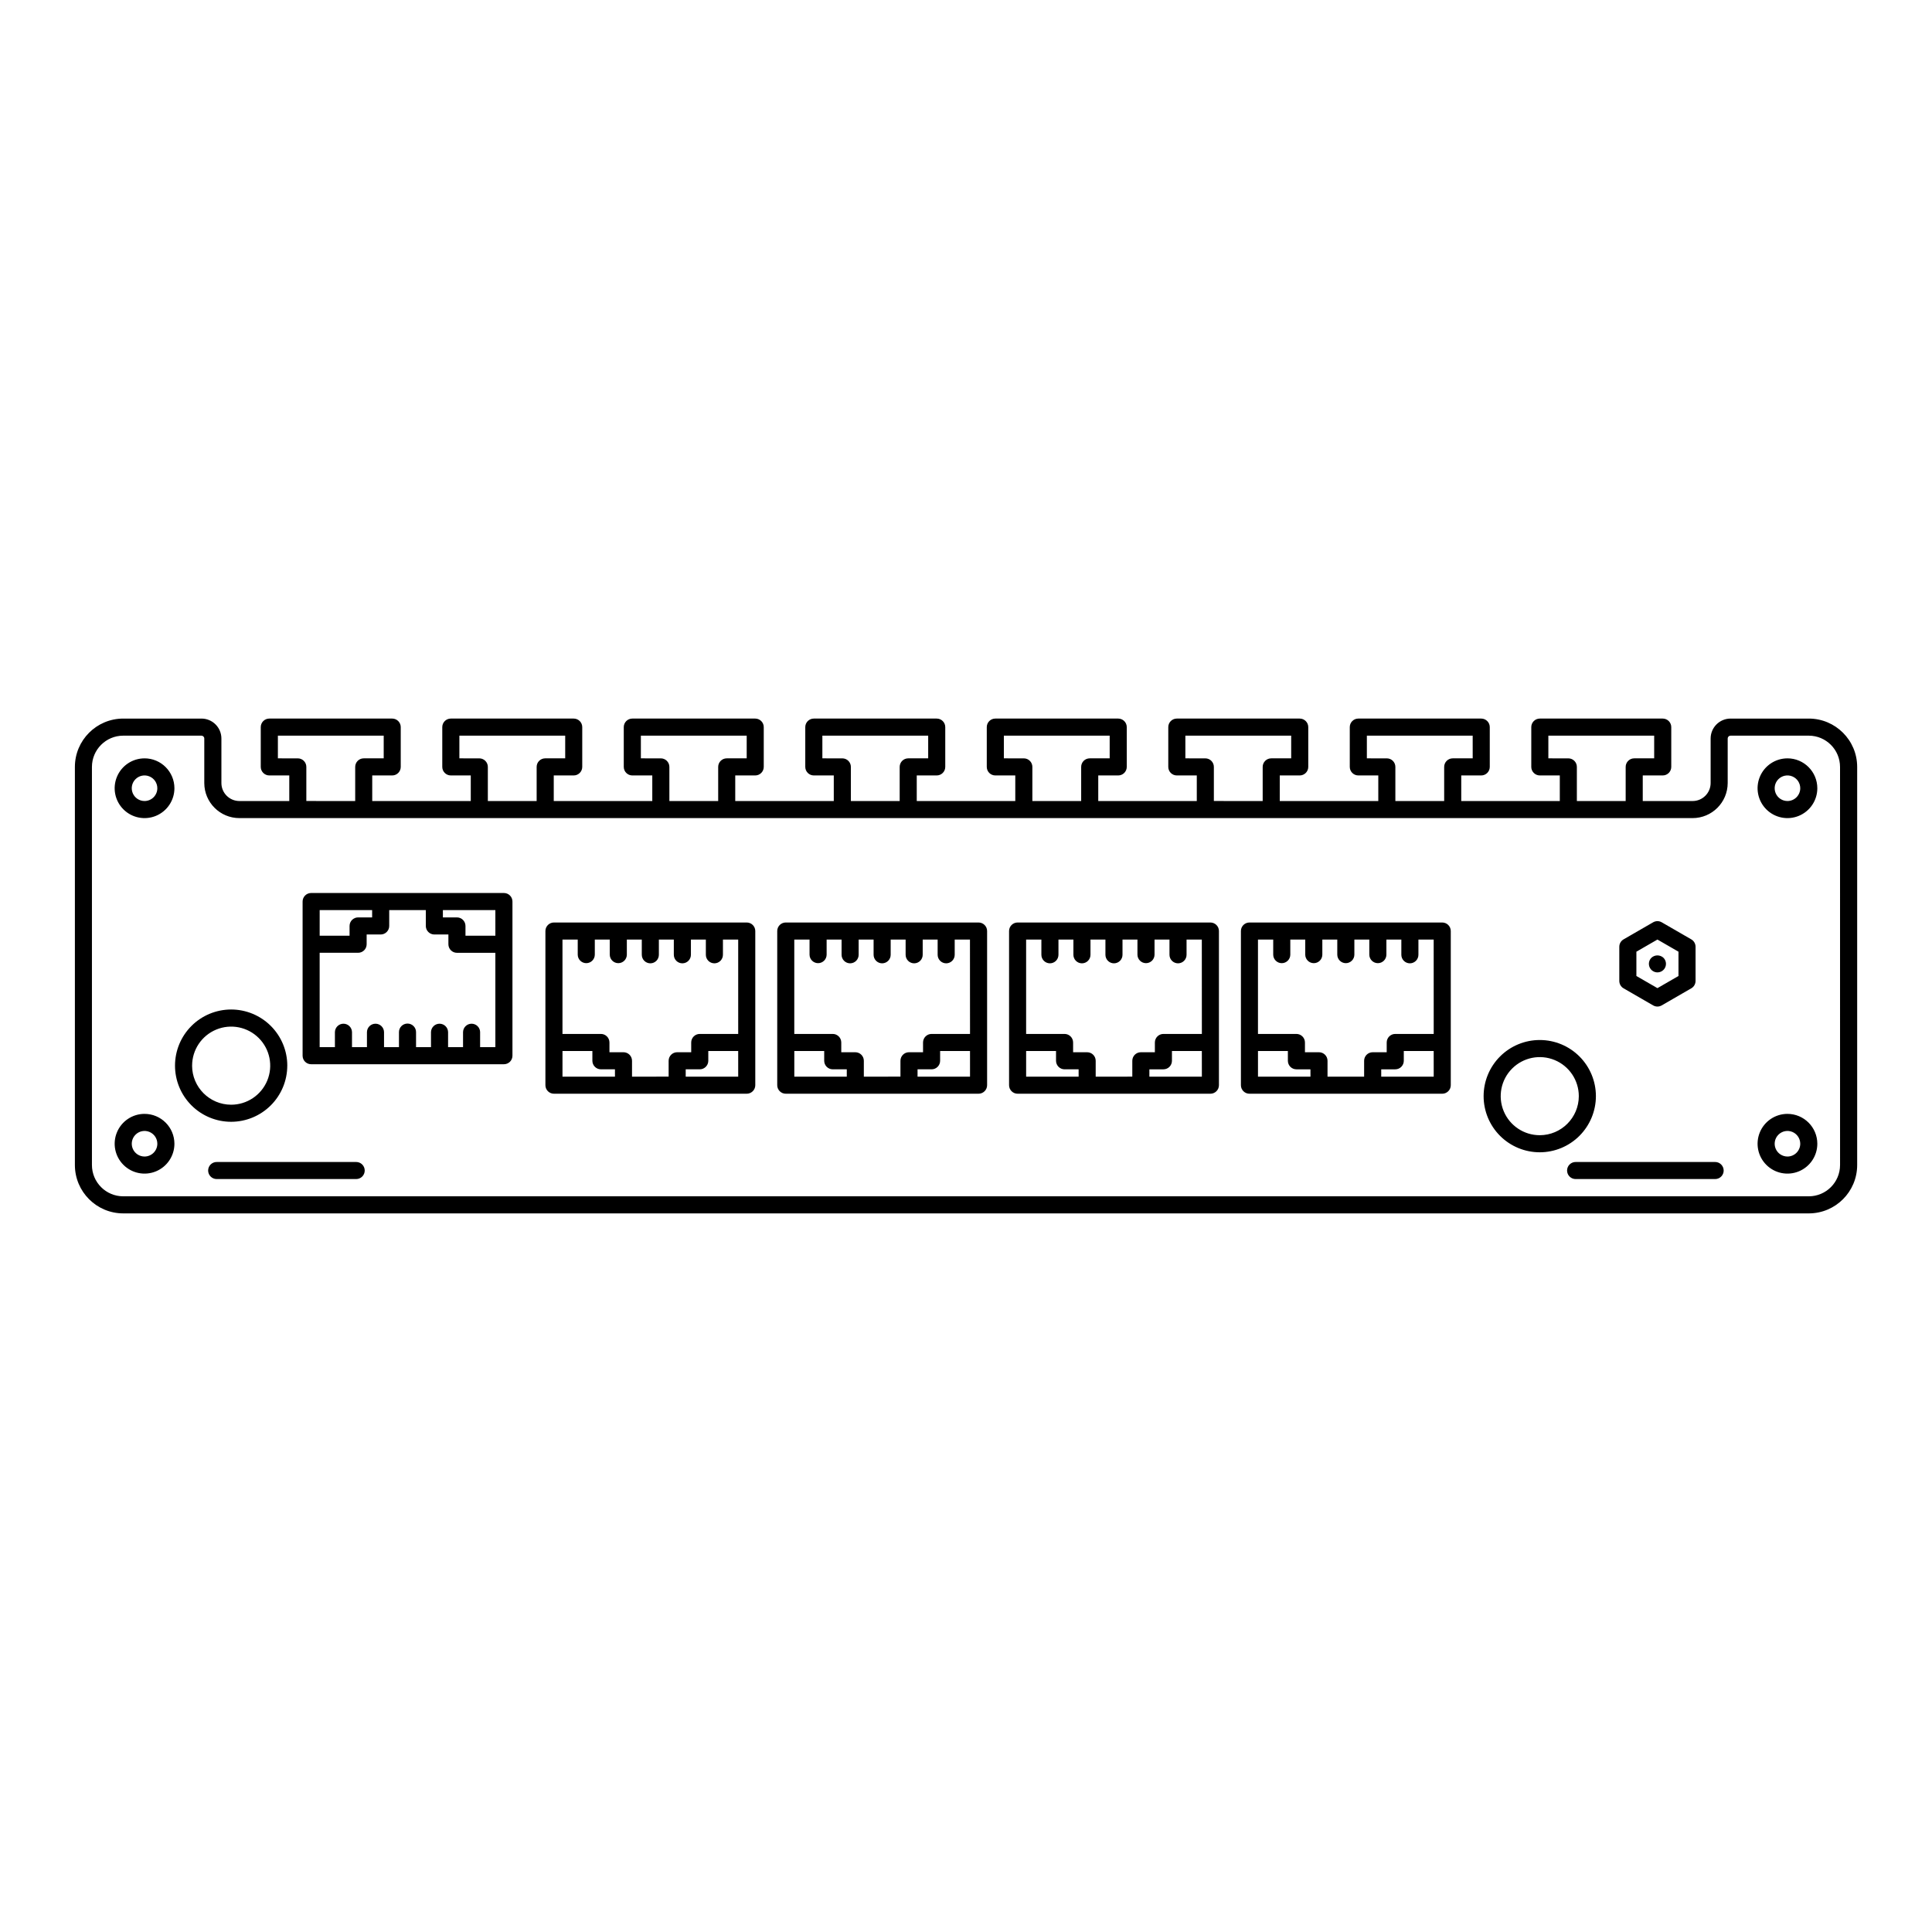 <?xml version="1.0" encoding="UTF-8"?>
<!-- The Best Svg Icon site in the world: iconSvg.co, Visit us! https://iconsvg.co -->
<svg fill="#000000" width="800px" height="800px" version="1.1" viewBox="144 144 512 512" xmlns="http://www.w3.org/2000/svg">
 <path d="m623.35 334.43h-20.734c-2.914 0.004-5.277 2.363-5.281 5.281v11.801c-0.004 2.633-2.137 4.766-4.769 4.769h-13.219v-6.781h5.293c1.25 0 2.262-1.016 2.262-2.266v-10.543c0-1.25-1.012-2.262-2.262-2.262h-32.57c-1.25 0-2.266 1.012-2.266 2.262v10.543c0 1.25 1.016 2.266 2.266 2.266h5.293v6.781h-26.117v-6.781h5.293c1.25 0 2.262-1.016 2.266-2.266v-10.543c0-1.25-1.016-2.262-2.266-2.262h-32.57c-1.25 0-2.266 1.012-2.266 2.262v10.543c0.004 1.25 1.016 2.266 2.266 2.266h5.293v6.781h-26.113v-6.781h5.293-0.004c1.25 0 2.266-1.016 2.266-2.266v-10.543c0-1.25-1.016-2.262-2.266-2.262h-32.57c-1.25 0-2.262 1.012-2.262 2.262v10.543c0 1.25 1.012 2.266 2.262 2.266h5.293v6.781h-26.113v-6.781h5.293-0.004c1.25 0 2.266-1.016 2.266-2.266v-10.543c0-1.25-1.016-2.262-2.266-2.262h-32.57c-1.25 0-2.262 1.012-2.262 2.262v10.543c0 1.25 1.012 2.266 2.262 2.266h5.293v6.781h-26.113v-6.781h5.293c1.25 0 2.262-1.016 2.262-2.266v-10.543c0-1.25-1.012-2.262-2.262-2.262h-32.57c-1.25 0-2.266 1.012-2.266 2.262v10.543c0 1.25 1.016 2.266 2.266 2.266h5.289v6.781h-26.113v-6.781h5.293c1.25 0 2.262-1.016 2.262-2.266v-10.543c0-1.25-1.012-2.262-2.262-2.262h-32.57c-1.25 0-2.266 1.012-2.266 2.262v10.543c0 1.25 1.016 2.266 2.266 2.266h5.293v6.781h-26.113v-6.781h5.289c1.25 0 2.262-1.016 2.262-2.266v-10.543c0-1.25-1.012-2.262-2.262-2.262h-32.57c-1.25 0-2.262 1.012-2.262 2.262v10.543c0 1.25 1.012 2.266 2.262 2.266h5.289v6.781h-26.113v-6.781h5.293c1.25 0 2.262-1.016 2.262-2.266v-10.543c0-1.25-1.012-2.262-2.262-2.262h-32.57c-1.25 0-2.262 1.012-2.266 2.262v10.543c0.004 1.25 1.016 2.266 2.266 2.266h5.293v6.781h-13.219c-2.633-0.004-4.766-2.141-4.769-4.769v-11.801c-0.004-2.918-2.367-5.277-5.281-5.281h-20.734c-7.07 0.008-12.801 5.738-12.812 12.809v105.51c0.008 7.07 5.742 12.805 12.812 12.812h446.7c7.07-0.008 12.805-5.738 12.812-12.812v-105.51c-0.008-7.07-5.742-12.801-12.812-12.809zm-69.02 10.539v-6.016h28.043v6.016h-5.289c-1.25 0-2.266 1.016-2.266 2.266v9.043h-12.934v-9.043c0-1.25-1.012-2.262-2.262-2.262zm-48.098 0v-6.016h28.043l0.004 6.016h-5.293c-1.25 0-2.266 1.016-2.266 2.266v9.043h-12.934v-9.043c0-0.598-0.238-1.176-0.66-1.598-0.426-0.426-1-0.664-1.602-0.664zm-48.098 0v-6.016h28.043v6.016h-5.293c-0.598 0-1.176 0.238-1.598 0.664-0.426 0.426-0.664 1-0.664 1.602v9.043l-12.938-0.004v-9.039c0-1.25-1.016-2.262-2.266-2.262zm-48.102 0v-6.016h28.043v6.016h-5.293c-1.25 0-2.262 1.016-2.262 2.266v9.043h-12.934v-9.043c0-1.25-1.012-2.262-2.262-2.262zm-48.098 0v-6.016h28.043v6.016h-5.293c-0.598 0-1.176 0.238-1.602 0.664-0.422 0.426-0.66 1-0.66 1.602v9.043h-12.934v-9.043c0-1.25-1.016-2.262-2.266-2.262zm-48.098 0v-6.016h28.043v6.016h-5.293c-1.25 0-2.262 1.016-2.262 2.266v9.043h-12.934v-9.043c0-1.25-1.016-2.262-2.266-2.262zm-48.098 0v-6.016h28.043v6.016h-5.305c-0.602 0-1.176 0.238-1.602 0.664s-0.66 1-0.66 1.602v9.043h-12.934v-9.043c-0.004-1.25-1.016-2.262-2.266-2.262zm-48.098 0v-6.016h28.043v6.016h-5.293c-1.25 0-2.262 1.016-2.262 2.266v9.043l-12.949-0.004v-9.039c0-1.25-1.016-2.262-2.266-2.262zm413.99 107.78c-0.008 4.574-3.711 8.281-8.285 8.285h-446.7c-4.574-0.008-8.277-3.711-8.285-8.285v-105.51c0.008-4.57 3.711-8.277 8.285-8.281h20.734c0.418 0 0.754 0.336 0.754 0.754v11.801c0.008 5.129 4.164 9.289 9.297 9.293h385.13-0.004c5.133-0.004 9.289-4.164 9.297-9.293v-11.801c0-0.418 0.336-0.754 0.754-0.754h20.734c4.57 0.004 8.277 3.707 8.285 8.281zm-449.33-13.562c-3.203 0-6.09 1.93-7.312 4.887-1.227 2.957-0.547 6.363 1.719 8.625 2.262 2.266 5.668 2.941 8.625 1.715 2.957-1.227 4.887-4.113 4.887-7.312-0.008-4.371-3.547-7.91-7.918-7.914zm0 11.305c-1.371-0.004-2.606-0.828-3.129-2.094-0.523-1.266-0.234-2.723 0.734-3.691 0.969-0.973 2.426-1.262 3.691-0.738 1.266 0.527 2.094 1.762 2.094 3.133 0 1.871-1.52 3.387-3.391 3.391zm0-105.52c-3.203 0-6.09 1.93-7.312 4.887-1.227 2.961-0.551 6.363 1.715 8.629 2.266 2.262 5.672 2.941 8.629 1.715 2.957-1.227 4.887-4.113 4.887-7.316-0.004-4.371-3.547-7.914-7.918-7.918zm0 11.305c-1.371 0-2.606-0.824-3.133-2.094-0.523-1.266-0.234-2.723 0.738-3.691 0.969-0.969 2.426-1.262 3.691-0.734 1.266 0.523 2.094 1.758 2.094 3.129 0 1.871-1.52 3.391-3.391 3.391zm435.39 82.906v0.004c-3.203 0-6.09 1.926-7.316 4.887-1.223 2.957-0.547 6.363 1.719 8.625 2.266 2.266 5.668 2.941 8.629 1.715 2.957-1.227 4.883-4.113 4.883-7.312-0.004-4.371-3.547-7.91-7.914-7.914zm0 11.305v0.004c-1.371-0.004-2.606-0.828-3.133-2.094-0.523-1.266-0.234-2.723 0.738-3.691 0.969-0.973 2.426-1.262 3.691-0.738 1.266 0.527 2.09 1.762 2.094 3.133-0.004 1.871-1.52 3.387-3.391 3.391zm0-105.52v0.004c-3.203 0-6.09 1.93-7.316 4.887s-0.547 6.363 1.715 8.629c2.266 2.262 5.672 2.941 8.629 1.715 2.961-1.227 4.887-4.113 4.887-7.316-0.004-4.371-3.543-7.914-7.914-7.918zm0 11.305v0.004c-1.371 0-2.609-0.824-3.133-2.094-0.523-1.266-0.234-2.723 0.734-3.691s2.43-1.262 3.695-0.734c1.266 0.523 2.09 1.758 2.094 3.129-0.004 1.871-1.52 3.391-3.391 3.391zm-377.04 97.926c0 1.25-1.012 2.262-2.262 2.262h-36.93c-0.605 0.012-1.191-0.223-1.625-0.648-0.434-0.426-0.68-1.008-0.68-1.613 0-0.609 0.246-1.191 0.68-1.617 0.434-0.426 1.02-0.656 1.625-0.645h36.934c1.246 0 2.258 1.012 2.258 2.262zm360.14 0c0 1.25-1.012 2.262-2.262 2.262h-36.938c-0.605 0.012-1.191-0.223-1.625-0.648-0.434-0.426-0.68-1.008-0.68-1.613 0-0.609 0.246-1.191 0.68-1.617 0.434-0.426 1.02-0.656 1.625-0.645h36.93c0.602-0.004 1.176 0.234 1.602 0.66 0.426 0.426 0.664 1 0.664 1.602zm-380.66-27.789c0.004-3.945-1.566-7.731-4.356-10.52-2.789-2.793-6.574-4.359-10.52-4.363-3.945 0-7.731 1.566-10.52 4.359-2.793 2.789-4.359 6.574-4.359 10.52 0 3.945 1.566 7.731 4.356 10.52 2.789 2.793 6.574 4.359 10.52 4.359 3.945-0.004 7.727-1.574 10.516-4.363 2.789-2.789 4.356-6.57 4.359-10.512zm-25.223 0c0-4.184 2.523-7.961 6.391-9.562 3.867-1.602 8.316-0.715 11.277 2.246 2.961 2.961 3.844 7.41 2.242 11.277-1.605 3.867-5.379 6.387-9.566 6.387-5.711-0.008-10.34-4.637-10.348-10.348zm372.02 8.078c0-3.945-1.57-7.731-4.359-10.52-2.789-2.789-6.574-4.356-10.52-4.356s-7.731 1.566-10.52 4.356c-2.793 2.789-4.359 6.574-4.359 10.52 0 3.949 1.566 7.731 4.359 10.523 2.789 2.789 6.574 4.356 10.52 4.356 3.945-0.004 7.727-1.57 10.516-4.359 2.789-2.793 4.359-6.574 4.363-10.52zm-14.879 10.348v0.004c-4.188 0-7.961-2.519-9.562-6.387-1.602-3.867-0.719-8.32 2.242-11.277 2.961-2.961 7.41-3.848 11.277-2.246 3.867 1.602 6.391 5.375 6.391 9.559-0.008 5.711-4.633 10.34-10.344 10.352zm-210.16-56.367h-51.09c-1.25 0-2.262 1.012-2.262 2.262v40.852c0 1.25 1.012 2.262 2.262 2.262h51.09c1.25 0 2.266-1.012 2.266-2.262v-40.852c0-0.602-0.238-1.176-0.664-1.602-0.426-0.422-1-0.66-1.602-0.66zm-34.922 40.852h-13.906v-6.793h7.922v2.586c0 0.602 0.238 1.18 0.664 1.602 0.422 0.426 1 0.664 1.598 0.664h3.719zm32.66 0h-13.91v-1.941h3.723c1.25 0 2.262-1.016 2.262-2.266v-2.586h7.922zm0-11.316-10.188-0.004c-0.602 0-1.176 0.238-1.602 0.664-0.426 0.426-0.664 1-0.664 1.602v2.586h-3.719c-1.25 0-2.262 1.012-2.262 2.262v4.203l-9.703 0.004v-4.207c0-0.598-0.238-1.176-0.66-1.598-0.426-0.426-1.004-0.664-1.602-0.664h-3.719v-2.586c0-1.25-1.016-2.266-2.266-2.266h-10.184v-25.008h4.043v3.988c0 1.25 1.012 2.266 2.262 2.266s2.262-1.016 2.262-2.266v-3.988h3.961v3.988h0.004c0 1.25 1.012 2.266 2.262 2.266s2.262-1.016 2.262-2.266v-3.988h3.961v3.988h0.004c-0.012 0.609 0.219 1.195 0.645 1.629 0.426 0.434 1.008 0.68 1.617 0.68s1.191-0.246 1.617-0.68c0.426-0.434 0.656-1.02 0.645-1.629v-3.988h3.961v3.988h0.004c-0.012 0.609 0.219 1.195 0.645 1.629 0.426 0.434 1.008 0.68 1.617 0.68s1.191-0.246 1.617-0.68c0.426-0.434 0.656-1.02 0.648-1.629v-3.988h3.961v3.988c-0.012 0.609 0.219 1.195 0.645 1.629 0.426 0.434 1.008 0.68 1.617 0.68s1.191-0.246 1.617-0.68c0.426-0.434 0.656-1.02 0.648-1.629v-3.988h4.043zm-62.086-37.348h-51.09v-0.004c-0.602 0-1.176 0.238-1.602 0.664-0.422 0.426-0.66 1-0.66 1.602v40.852c0 0.598 0.238 1.176 0.66 1.602 0.426 0.422 1 0.66 1.602 0.66h51.09c0.602 0 1.176-0.238 1.602-0.66 0.422-0.426 0.66-1.004 0.66-1.602v-40.852c0-0.602-0.238-1.18-0.66-1.602-0.426-0.426-1.004-0.664-1.605-0.664zm-48.828 4.527 13.902-0.004v1.938h-3.719c-0.602 0.004-1.176 0.242-1.602 0.664-0.422 0.426-0.66 1.004-0.66 1.602v2.586h-7.922zm46.562 36.324h-4.043v-3.988l0.004-0.004c-0.023-1.234-1.031-2.223-2.266-2.223s-2.238 0.988-2.262 2.223v3.988h-3.965v-3.988c-0.023-1.234-1.031-2.223-2.262-2.223-1.234 0-2.242 0.988-2.266 2.223v3.988h-3.961v-3.988c0-1.25-1.012-2.262-2.262-2.262s-2.266 1.012-2.266 2.262v3.988h-3.957v-3.988c-0.023-1.234-1.027-2.223-2.262-2.223-1.234 0-2.242 0.988-2.266 2.223v3.988h-3.961v-3.988c-0.023-1.234-1.031-2.223-2.262-2.223-1.234 0-2.242 0.988-2.266 2.223v3.988h-4.043v-25.008h10.188c0.602 0 1.176-0.238 1.602-0.66 0.426-0.426 0.664-1 0.664-1.602v-2.586h3.719-0.004c1.25 0 2.266-1.012 2.266-2.262v-4.203h9.699v4.203c0 1.25 1.016 2.262 2.266 2.262h3.719v2.59c0 0.598 0.238 1.176 0.66 1.598 0.426 0.426 1.004 0.664 1.602 0.664h10.184zm0-29.535-7.922-0.004v-2.586c0-1.25-1.012-2.262-2.266-2.266h-3.719v-1.938h13.906zm128.05-3.504h-51.09c-1.25 0-2.262 1.012-2.262 2.262v40.852c0 1.25 1.012 2.262 2.262 2.262h51.09c1.25 0 2.266-1.012 2.266-2.262v-40.852c0-0.602-0.238-1.176-0.664-1.602-0.426-0.422-1.004-0.66-1.602-0.66zm-34.922 40.852h-13.906v-6.793h7.922v2.586c0 0.602 0.238 1.18 0.664 1.602 0.426 0.426 1 0.664 1.602 0.664h3.719zm32.66 0h-13.906v-1.941h3.719c0.598 0 1.176-0.238 1.598-0.664 0.426-0.422 0.664-1 0.664-1.602v-2.586h7.922zm0-11.316h-10.188v-0.004c-1.25 0-2.262 1.016-2.262 2.266v2.586h-3.723c-1.25 0-2.262 1.012-2.262 2.262v4.203l-9.703 0.004v-4.207c0-1.25-1.012-2.262-2.262-2.262h-3.719v-2.586c0-1.25-1.012-2.266-2.262-2.266h-10.188v-25.008h4.043v3.988c0 1.25 1.012 2.266 2.262 2.266s2.266-1.016 2.266-2.266v-3.988h3.961v3.988c-0.012 0.609 0.223 1.195 0.648 1.629 0.426 0.434 1.008 0.68 1.613 0.68 0.609 0 1.191-0.246 1.617-0.68 0.426-0.434 0.66-1.02 0.648-1.629v-3.988h3.961v3.988c-0.012 0.609 0.223 1.195 0.648 1.629 0.426 0.434 1.008 0.68 1.613 0.68 0.609 0 1.191-0.246 1.617-0.68 0.426-0.434 0.66-1.02 0.648-1.629v-3.988h3.961v3.988c-0.012 0.609 0.223 1.195 0.648 1.629 0.426 0.434 1.008 0.68 1.613 0.68 0.609 0 1.191-0.246 1.617-0.68 0.426-0.434 0.66-1.02 0.648-1.629v-3.988h3.961v3.988c-0.012 0.609 0.223 1.195 0.648 1.629 0.422 0.434 1.004 0.68 1.613 0.68s1.191-0.246 1.613-0.68c0.426-0.434 0.66-1.02 0.648-1.629v-3.988h4.043zm63.703-29.535h-51.09c-1.25 0-2.266 1.012-2.266 2.262v40.852c0 1.25 1.016 2.262 2.266 2.262h51.09c1.25 0 2.262-1.012 2.262-2.262v-40.852c0-0.602-0.238-1.176-0.664-1.602-0.426-0.422-1-0.66-1.602-0.66zm-34.922 40.852h-13.91v-6.793h7.922v2.586c0 0.602 0.242 1.18 0.664 1.602 0.426 0.426 1 0.664 1.602 0.664h3.719zm32.66 0h-13.91v-1.941h3.719c0.602 0 1.176-0.238 1.602-0.664 0.422-0.422 0.66-1 0.66-1.602v-2.586h7.922zm0-11.316h-10.188v-0.004c-1.25 0-2.266 1.016-2.266 2.266v2.586h-3.719c-1.25 0-2.262 1.012-2.262 2.262v4.203l-9.703 0.004v-4.207c0-1.25-1.016-2.262-2.266-2.262h-3.719v-2.586c0-1.25-1.012-2.266-2.262-2.266h-10.188v-25.008h4.043v3.988c-0.012 0.609 0.223 1.195 0.648 1.629 0.426 0.434 1.008 0.68 1.617 0.68 0.605 0 1.188-0.246 1.613-0.68 0.426-0.434 0.66-1.02 0.648-1.629v-3.988h3.961v3.988c-0.012 0.609 0.223 1.195 0.648 1.629 0.426 0.434 1.008 0.68 1.617 0.68 0.605 0 1.188-0.246 1.613-0.68 0.426-0.434 0.66-1.02 0.648-1.629v-3.988h3.961v3.988c-0.012 0.609 0.223 1.195 0.648 1.629 0.426 0.434 1.008 0.68 1.617 0.68 0.605 0 1.191-0.246 1.613-0.68 0.426-0.434 0.66-1.02 0.648-1.629v-3.988h3.961v3.988c0 1.25 1.016 2.266 2.266 2.266s2.262-1.016 2.262-2.266v-3.988h3.961v3.988c-0.012 0.609 0.223 1.195 0.648 1.629 0.426 0.434 1.008 0.68 1.617 0.68 0.605 0 1.188-0.246 1.613-0.68 0.426-0.434 0.66-1.02 0.648-1.629v-3.988h4.043zm63.703-29.535h-51.094c-0.602 0-1.176 0.238-1.602 0.66-0.422 0.426-0.66 1-0.66 1.602v40.852c0 1.25 1.012 2.262 2.262 2.262h51.09c1.25 0 2.262-1.012 2.262-2.262v-40.852c0-0.602-0.238-1.176-0.664-1.602-0.422-0.422-1-0.66-1.602-0.66zm-34.922 40.852h-13.91v-6.793h7.922v2.586c0 0.602 0.238 1.176 0.66 1.602 0.426 0.426 1 0.664 1.602 0.664h3.719zm32.66 0h-13.91v-1.941h3.719c0.598 0 1.176-0.238 1.598-0.664 0.426-0.422 0.664-1 0.664-1.602v-2.586h7.922zm0-11.316-10.195-0.004c-1.25 0-2.262 1.016-2.262 2.266v2.586h-3.719c-1.25 0-2.266 1.012-2.266 2.262v4.203l-9.699 0.004v-4.207c0-1.25-1.012-2.262-2.262-2.262h-3.719v-2.586c0-0.602-0.238-1.18-0.664-1.602-0.426-0.426-1-0.664-1.602-0.664h-10.184v-25.008h4.039v3.988c0 1.25 1.016 2.266 2.266 2.266s2.262-1.016 2.262-2.266v-3.988h3.961v3.988c0 1.25 1.016 2.266 2.266 2.266s2.262-1.016 2.262-2.266v-3.988h3.961v3.988c0 1.25 1.016 2.266 2.262 2.266 1.25 0 2.266-1.016 2.266-2.266v-3.988h3.961v3.988c0 1.25 1.016 2.266 2.266 2.266s2.262-1.016 2.262-2.266v-3.988h3.961v3.988c-0.012 0.609 0.223 1.195 0.648 1.629 0.426 0.434 1.008 0.68 1.613 0.68 0.609 0 1.191-0.246 1.617-0.68 0.426-0.434 0.66-1.02 0.648-1.629v-3.988h4.043zm58.16-7.562-0.004-0.004c0.699 0.406 1.562 0.406 2.262 0l7.84-4.527h0.004c0.699-0.402 1.129-1.152 1.129-1.961v-9.055 0.004c0-0.809-0.43-1.555-1.129-1.961l-7.84-4.527h-0.004c-0.699-0.402-1.562-0.402-2.262 0l-7.84 4.527h-0.004c-0.699 0.406-1.129 1.152-1.129 1.961v9.055-0.004c0 0.809 0.43 1.559 1.129 1.961zm-4.449-14.238 5.578-3.219 5.578 3.219v6.441l-5.578 3.219-5.578-3.219zm5.578 5.484c-0.914 0-1.742-0.555-2.09-1.398-0.352-0.848-0.156-1.82 0.488-2.469 0.898-0.844 2.301-0.844 3.199 0 0.648 0.648 0.84 1.621 0.492 2.469-0.352 0.844-1.176 1.395-2.09 1.398z"/>
</svg>